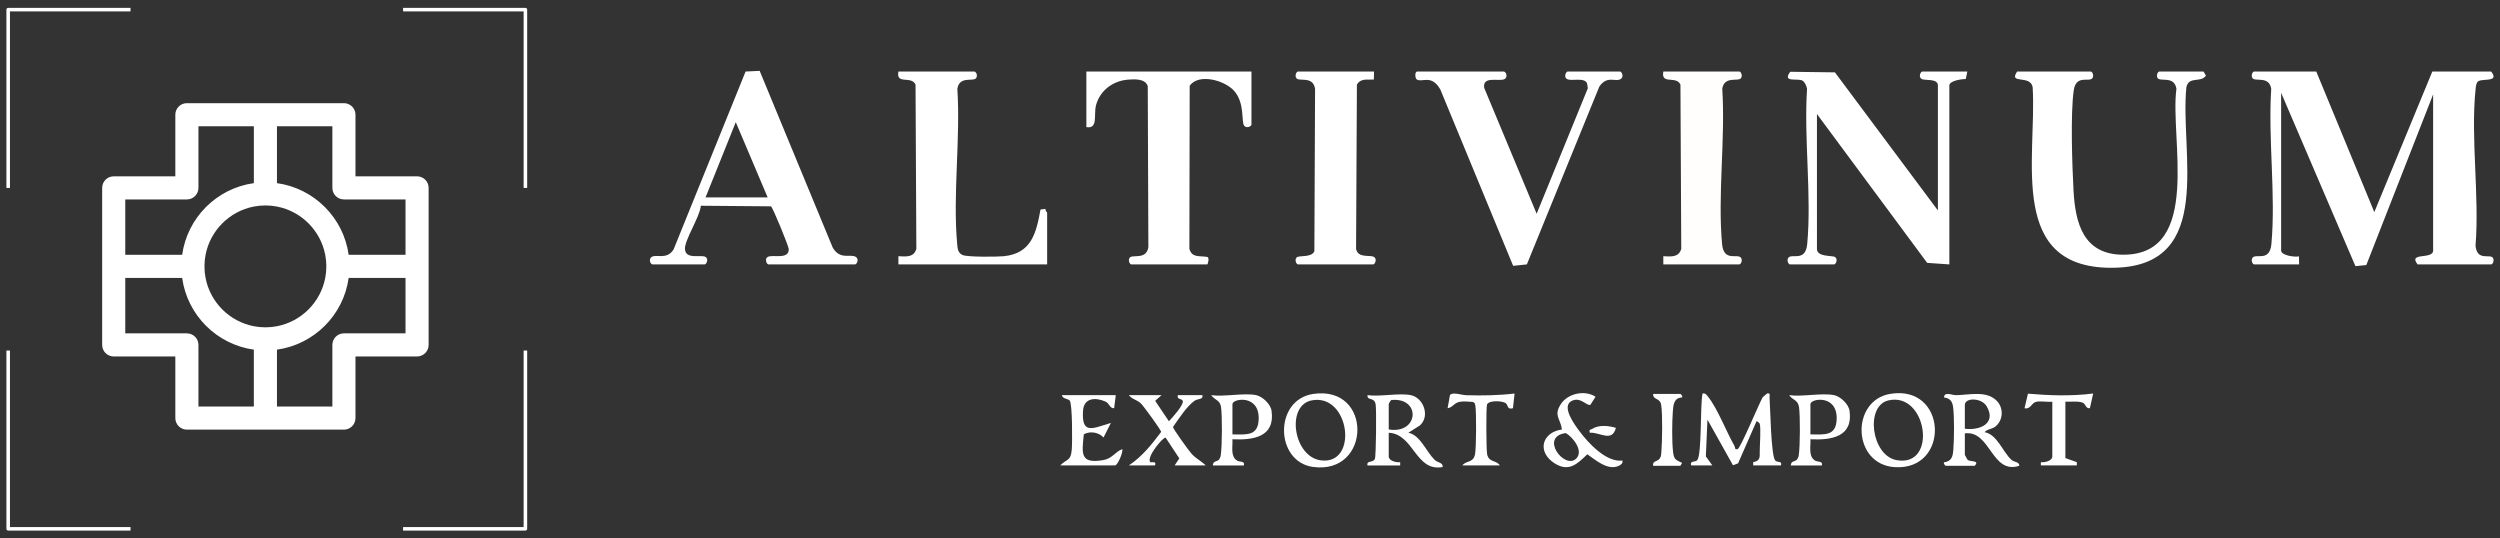 <svg width="195" height="42" viewBox="0 0 195 42" fill="none" xmlns="http://www.w3.org/2000/svg">
<rect x="0" y="0" width="195" height="42" fill="#333333" stroke="none"/>
<path d="M180.669 5.579L185.196 16.543L189.721 5.579H194.31C194.984 6.43 193.675 6.106 193.311 6.334C193.143 6.44 193.118 6.731 193.099 6.916C192.695 10.751 193.407 15.257 193.091 19.165C193.211 20.398 194.21 19.779 194.443 20.108C194.582 20.307 194.432 20.623 194.31 20.623H188.573C187.793 19.637 189.784 20.276 189.784 19.54V7.364L184.572 20.675L183.723 20.759L177.928 7.237V19.539C177.928 19.93 178.997 20.072 179.318 19.996L179.331 20.623H175.825C175.703 20.623 175.552 20.306 175.693 20.108C175.952 19.742 177.038 20.462 177.169 19.035C177.521 15.199 176.901 10.82 177.156 6.926C176.992 5.894 175.906 6.395 175.693 6.094C175.552 5.896 175.703 5.579 175.825 5.579H180.669Z" fill="white"/>
<path d="M151.156 16.415V6.663C151.156 6.09 150.105 6.307 149.878 6.156C149.616 5.982 149.818 5.579 149.945 5.579H153.451L153.332 6.161C153.036 6.159 152.049 6.295 152.049 6.663V20.623L150.319 20.504L141.722 8.894V19.412C141.722 20.069 142.928 19.913 143.128 20.045C143.39 20.219 143.188 20.623 143.061 20.623H139.619C139.497 20.623 139.346 20.306 139.486 20.108C139.746 19.742 140.832 20.462 140.963 19.035C141.315 15.198 140.694 10.819 140.95 6.925C140.917 6.715 140.766 6.37 140.575 6.28C140.167 6.088 138.999 6.462 139.638 5.599L143.124 5.644L151.156 16.415Z" fill="white"/>
<path d="M157.339 5.579H163.076C163.198 5.579 163.349 5.896 163.209 6.094C162.962 6.442 161.93 5.782 161.75 7.058C161.492 8.882 161.629 12.876 161.733 14.827C161.87 17.412 162.497 19.869 165.626 19.868C171.801 19.865 169.23 10.731 169.762 6.926C169.598 5.894 168.512 6.395 168.298 6.094C168.158 5.896 168.309 5.579 168.431 5.579H171.873L172.064 5.896C171.655 6.492 170.747 5.91 170.538 6.794C170.015 11.905 172.799 20.677 164.995 20.883C156.497 21.108 158.888 12.367 158.547 6.794C158.361 5.8 156.631 6.611 157.339 5.579Z" fill="white"/>
<path d="M50.889 20.623C50.699 20.571 50.595 20.201 50.822 20.046C51.195 19.792 51.993 20.302 52.536 19.464L58.156 5.579L59.254 5.527L64.951 19.309C65.527 20.313 66.349 19.767 66.765 20.045C67.026 20.221 66.825 20.623 66.698 20.623H59.941C59.8 20.623 59.62 20.183 59.874 20.046C60.213 19.814 61.571 20.3 61.521 19.412C61.509 19.204 60.288 16.187 60.134 16.094L54.665 16.048C54.599 16.901 53.4 18.701 53.426 19.413C53.458 20.292 54.713 19.824 55.036 20.045C55.29 20.183 55.11 20.622 54.969 20.622H50.889V20.623ZM59.877 15.396L57.391 9.53L55.033 15.396L59.877 15.396Z" fill="white"/>
<path d="M97.613 5.579V9.723C97.613 9.85 97.215 10.052 97.036 9.79C96.81 9.46 97.107 8.071 96.278 7.105C95.562 6.27 93.495 5.689 92.795 6.69L92.772 19.408C92.97 20.141 93.587 19.928 94.176 20.044C94.361 20.119 94.2 20.623 94.171 20.623H88.243C88.121 20.623 87.97 20.306 88.11 20.108C88.324 19.807 89.41 20.308 89.573 19.276L89.525 6.719C89.331 6.122 88.49 6.172 87.982 6.212C86.815 6.305 85.812 7.045 85.495 8.186C85.285 8.941 85.686 10.073 84.737 9.914V5.579H97.613Z" fill="white"/>
<path d="M117.309 5.579C117.497 5.63 117.607 6.013 117.376 6.156C117.008 6.409 115.605 5.86 115.769 6.859L119.859 16.672L123.85 6.887L123.792 6.504C123.581 5.992 122.53 6.373 122.214 6.156C121.96 6.018 122.14 5.579 122.281 5.579H126.361C126.487 5.579 126.689 5.978 126.428 6.156C126.01 6.441 125.361 5.836 124.742 6.765L119.095 20.623L118.025 20.734L112.344 6.975C111.642 5.764 110.931 6.465 110.509 6.198C110.37 6.109 110.332 5.579 110.553 5.579L117.309 5.579Z" fill="white"/>
<path d="M76.004 5.579C76.175 5.627 76.264 5.914 76.136 6.094C75.923 6.395 74.837 5.894 74.673 6.926C74.928 10.819 74.307 15.2 74.66 19.035C74.692 19.385 74.712 19.723 75.078 19.891C75.444 20.058 77.769 20.037 78.297 19.984C80.46 19.765 80.822 18.183 81.159 16.344L81.548 16.289C81.514 16.412 81.677 16.561 81.677 16.607V20.623H70.076L70.075 19.985C70.67 20.013 71.286 20.093 71.475 19.408L71.412 6.602C71.087 5.866 69.88 6.647 70.076 5.579H76.004Z" fill="white"/>
<path d="M107.174 5.579L107.162 6.206C106.643 6.235 106.146 6.081 105.838 6.602L105.774 19.409C105.924 20.183 106.878 19.847 107.177 20.046C107.439 20.22 107.237 20.623 107.11 20.623H101.246C101.124 20.623 100.973 20.306 101.113 20.108C101.283 19.868 102.265 20.141 102.521 19.603L102.576 6.926C102.412 5.894 101.326 6.395 101.113 6.094C100.973 5.896 101.124 5.579 101.245 5.579H107.174Z" fill="white"/>
<path d="M129.739 20.623L129.738 19.985C130.333 20.013 130.949 20.092 131.138 19.408L131.075 6.602C130.75 5.866 129.543 6.647 129.739 5.579H135.667C135.789 5.579 135.94 5.896 135.799 6.094C135.586 6.395 134.5 5.893 134.336 6.926C134.591 10.819 133.97 15.199 134.322 19.035C134.453 20.462 135.54 19.742 135.799 20.108C135.94 20.305 135.789 20.622 135.667 20.622L129.739 20.623Z" fill="#FFFEFC"/>
<path d="M137.26 33.052C137.249 33.007 137.05 32.829 137.007 32.861L135.57 36.14L135.172 36.289L133.182 32.734L133.056 35.599L133.563 36.303H131.907C131.792 35.905 132.239 36.069 132.386 35.89C132.751 35.445 132.606 31.539 132.799 30.694C133.03 30.648 133.116 30.808 133.237 30.957C133.954 31.843 134.669 33.7 135.286 34.777C135.361 34.907 135.28 35.096 135.538 35.029C135.755 34.972 137.214 31.462 137.488 30.984L137.833 30.692C138.124 30.644 138.012 30.817 138.026 31.009C138.082 31.799 138.138 35.592 138.472 35.924C138.662 36.112 139.008 35.911 138.918 36.303H136.75L136.751 36.05C137.312 35.942 137.26 35.659 137.26 35.219C137.26 34.696 137.362 33.455 137.26 33.052Z" fill="white"/>
<path d="M110.043 30.821C111.036 31.021 111.566 32.468 110.749 33.186L109.852 33.752C110.778 33.941 111.249 35.222 111.89 35.857C112.154 36.119 112.567 36.061 112.528 36.43C110.395 36.822 110.298 33.855 108.321 33.754V35.602C108.321 35.95 108.92 36.092 109.215 36.049L109.214 36.304H106.664C106.58 35.88 107.074 36.13 107.24 35.795C107.336 35.604 107.37 31.892 107.299 31.526C107.181 30.931 106.634 31.297 106.664 30.822C107.649 30.958 109.125 30.637 110.043 30.821ZM108.321 33.499C110.688 33.878 110.846 30.98 108.536 31.2C108.452 31.226 108.321 31.487 108.321 31.523V33.499Z" fill="white"/>
<path d="M102.427 30.727C107.085 30.033 106.978 37.057 102.404 36.419C99.448 36.007 99.353 31.186 102.427 30.727ZM102.295 31.233C100.294 31.639 100.881 35.645 103.043 35.91C105.998 36.272 105.271 30.63 102.295 31.233Z" fill="white"/>
<path d="M147.426 30.724C151.91 29.96 152.14 36.731 147.773 36.436C144.473 36.213 144.343 31.25 147.426 30.724ZM147.295 31.231C145.468 31.654 145.958 35.531 147.935 35.891C151.165 36.478 150.317 30.533 147.295 31.231Z" fill="white"/>
<path d="M90.601 30.821L90.104 31.265L91.175 32.859C91.433 32.584 92.342 31.587 92.257 31.274C92.202 31.072 91.755 31.184 91.876 30.821H93.788C93.868 31.195 93.433 31.069 93.156 31.273C92.532 31.729 91.945 32.668 91.492 33.305C91.492 33.448 92.756 35.198 92.958 35.412C93.325 35.8 93.691 35.95 94.043 36.303H91.621L91.987 35.754L90.918 34.136C90.711 34.085 89.4 35.659 89.72 36.041C89.781 36.115 90.231 35.904 90.091 36.303H88.051C89.094 35.604 89.823 34.681 90.568 33.691C90.579 33.556 89.182 31.651 88.993 31.472C88.675 31.172 88.289 31.144 88.051 30.821H90.601Z" fill="white"/>
<path d="M126.551 35.922C126.597 36.145 126.441 36.251 126.264 36.334C125.414 36.732 124.466 35.888 123.81 35.432C123.038 36.186 122.375 36.832 121.283 36.154C119.865 35.275 120.24 33.723 121.835 33.498C121.704 32.63 121.178 32.422 121.73 31.544C122.27 30.684 123.612 30.393 124.452 30.947L124.049 31.579C123.743 31.671 123.285 30.931 122.6 31.267C121.746 31.685 122.827 33.132 123.184 33.615C123.874 34.549 125.297 36.089 126.551 35.922ZM122.952 35.762C123.539 35.169 122.689 34.102 122.137 33.78C120.046 34.047 122.041 36.682 122.952 35.762Z" fill="white"/>
<path d="M143.061 30.821C143.551 30.922 144.188 31.511 144.264 32.041C144.555 34.088 142.842 34.341 141.212 34.263C141.252 34.782 141.037 35.561 141.545 35.908C141.789 36.075 142.198 35.919 142.105 36.304H139.683C139.728 35.767 140.201 36.213 140.308 35.468C140.41 34.756 140.42 32.483 140.326 31.771C140.248 31.178 139.849 31.237 139.555 30.822C140.57 30.965 142.119 30.628 143.061 30.821ZM141.213 33.881C142.317 33.893 143.227 34.033 143.261 32.672C143.309 30.741 141.213 31.082 141.213 31.523V33.881Z" fill="white"/>
<path d="M97.978 30.821C98.468 30.922 99.105 31.511 99.181 32.041C99.472 34.088 97.759 34.341 96.129 34.263C96.169 34.782 95.955 35.561 96.462 35.908C96.706 36.075 97.115 35.919 97.022 36.304H94.6C94.645 35.767 95.118 36.213 95.225 35.468C95.327 34.756 95.338 32.483 95.243 31.771C95.165 31.178 94.766 31.237 94.472 30.822C95.487 30.965 97.036 30.628 97.978 30.821ZM96.13 33.881C97.234 33.893 98.144 34.033 98.178 32.672C98.226 30.741 96.13 31.082 96.13 31.523V33.881Z" fill="white"/>
<path d="M87.031 30.821L86.903 31.841C86.527 31.849 86.57 31.472 86.216 31.318C85.414 30.968 84.546 31.048 84.477 32.026C84.34 33.974 85.279 33.384 86.649 32.989L86.076 34.126C85.7 33.716 85.038 33.602 84.538 33.873C84.382 35.386 84.233 36.198 86.045 35.889C86.781 35.764 86.925 35.269 87.541 35.029C87.609 35.295 87.174 36.303 86.968 36.303H82.697C83.228 35.767 83.514 35.982 83.596 35.098C83.645 34.56 83.657 31.468 83.43 31.235C83.293 31.094 82.881 31.115 82.825 30.821H87.031Z" fill="white"/>
<path d="M160.08 31.331C159.68 31.38 159.14 31.245 158.768 31.357C158.483 31.442 158.342 31.962 157.913 31.84L158.18 30.707C159.858 30.851 161.585 30.909 163.267 30.695L163.011 31.841C162.64 31.879 162.728 31.481 162.387 31.386C161.975 31.271 161.521 31.352 161.1 31.331V35.729L161.993 36.049L161.992 36.303H159.188L159.187 36.049C159.482 36.091 160.08 35.949 160.08 35.602L160.08 31.331Z" fill="white"/>
<path d="M114.058 36.303C114.402 35.885 114.9 36.131 115.051 35.447C115.151 34.992 115.165 32.119 115.078 31.65C115.052 31.505 115.035 31.392 114.869 31.349C114.552 31.329 114.187 31.288 113.874 31.339C113.405 31.415 113.324 31.783 112.912 31.84L113.097 30.817C113.282 30.549 114.015 30.818 114.371 30.827C115.628 30.861 116.895 30.845 118.138 30.694L118.01 31.842C117.536 31.977 117.645 31.592 117.45 31.45C117.193 31.262 116.166 31.203 115.989 31.54C115.907 31.788 115.922 35.117 115.999 35.447C116.148 36.091 116.685 35.864 116.991 36.303H114.058Z" fill="white"/>
<path d="M126.041 33.372C125.737 34.535 124.793 33.694 124.002 33.753C123.94 33.457 124.038 33.548 124.166 33.466C124.708 33.117 125.445 33.201 126.041 33.372Z" fill="white"/>
<path d="M151.766 36.331C151.696 36.312 151.582 36.127 151.63 36.062C152.207 35.978 152.312 35.654 152.357 35.115C152.425 34.304 152.444 32.563 152.346 31.776C152.286 31.297 152.113 31.076 151.631 30.998C151.661 30.518 152.238 30.827 152.575 30.823C153.604 30.811 154.995 30.423 155.791 31.312C156.289 31.867 156.242 32.78 155.653 33.26C155.364 33.496 155.015 33.45 154.794 33.71C155.788 33.872 156.237 35.306 156.915 35.883C157.123 36.059 157.514 36.016 157.504 36.331C155.33 37.039 155.275 33.55 153.257 33.801V35.473C153.257 35.497 153.462 35.866 153.497 35.888C153.709 36.018 154.441 35.904 154.025 36.332H151.766V36.331ZM153.257 33.439C154.407 33.598 155.75 33.038 154.96 31.691C154.558 31.005 153.257 31.004 153.257 31.587V33.439Z" fill="white"/>
<path d="M131.07 30.728C131.14 30.748 131.254 30.933 131.206 30.998C130.549 31.03 130.518 31.592 130.479 32.125C130.42 32.935 130.405 34.398 130.493 35.192C130.562 35.823 130.668 35.857 131.206 36.107L131.07 36.331H128.947C128.865 35.914 129.302 36.036 129.479 35.734C129.57 35.579 129.569 35.465 129.583 35.296C129.654 34.502 129.689 32.335 129.574 31.592C129.48 30.988 128.928 31.237 128.946 30.728H131.07Z" fill="white"/>
<path d="M32.532 13.754H27.727V8.948C27.727 8.45 27.322 8.047 26.826 8.047H14.577C14.079 8.047 13.676 8.45 13.676 8.948V13.754H8.87C8.372 13.754 7.969 14.158 7.969 14.655V26.903C7.969 27.401 8.372 27.804 8.87 27.804H13.676V32.61C13.676 33.108 14.079 33.511 14.577 33.511H26.826C27.322 33.511 27.727 33.108 27.727 32.61V27.804H32.532C33.03 27.804 33.433 27.401 33.433 26.903V14.655C33.433 14.158 33.029 13.754 32.532 13.754ZM26.826 15.556H31.631V19.877H27.195C26.796 16.983 24.497 14.684 21.603 14.285V9.849H25.925V14.655C25.925 15.153 26.328 15.556 26.826 15.556ZM25.455 20.778C25.455 21.086 25.426 21.388 25.369 21.68C25.003 23.579 23.503 25.08 21.603 25.446C21.312 25.503 21.009 25.532 20.701 25.532C20.394 25.532 20.091 25.503 19.8 25.446C17.9 25.08 16.4 23.579 16.034 21.68C15.977 21.389 15.948 21.086 15.948 20.778C15.948 20.471 15.977 20.169 16.034 19.877C16.4 17.978 17.9 16.477 19.8 16.111C20.091 16.054 20.394 16.025 20.701 16.025C21.009 16.025 21.311 16.054 21.603 16.111C23.503 16.477 25.003 17.978 25.369 19.877C25.426 20.169 25.455 20.471 25.455 20.778ZM14.577 15.556C15.075 15.556 15.478 15.153 15.478 14.655V9.849H19.801V14.285C16.905 14.684 14.608 16.983 14.209 19.877H9.771V15.556H14.577ZM14.577 26.002H9.771V21.68H14.209C14.608 24.575 16.905 26.872 19.8 27.272V31.709H15.478V26.903C15.478 26.405 15.075 26.002 14.577 26.002ZM26.826 26.002C26.328 26.002 25.925 26.405 25.925 26.903V31.709H21.603V27.272C24.497 26.872 26.796 24.575 27.195 21.68H31.631V26.002L26.826 26.002Z" fill="white"/>
<path d="M0.777 14.658H0.5V0.752C0.5 0.676 0.562 0.614 0.639 0.614H10.18V0.891H0.777V14.658Z" fill="white"/>
<path d="M41.12 14.658H40.843V0.891H31.44V0.614H40.981C41.058 0.614 41.12 0.676 41.12 0.752V14.658Z" fill="white"/>
<path d="M40.981 41.386H31.44V41.109H40.843V27.342H41.12V41.248C41.12 41.324 41.058 41.386 40.981 41.386Z" fill="white"/>
<path d="M10.18 41.386H0.639C0.562 41.386 0.5 41.324 0.5 41.248V27.342H0.777V41.109H10.18V41.386Z" fill="white"/>
</svg>

